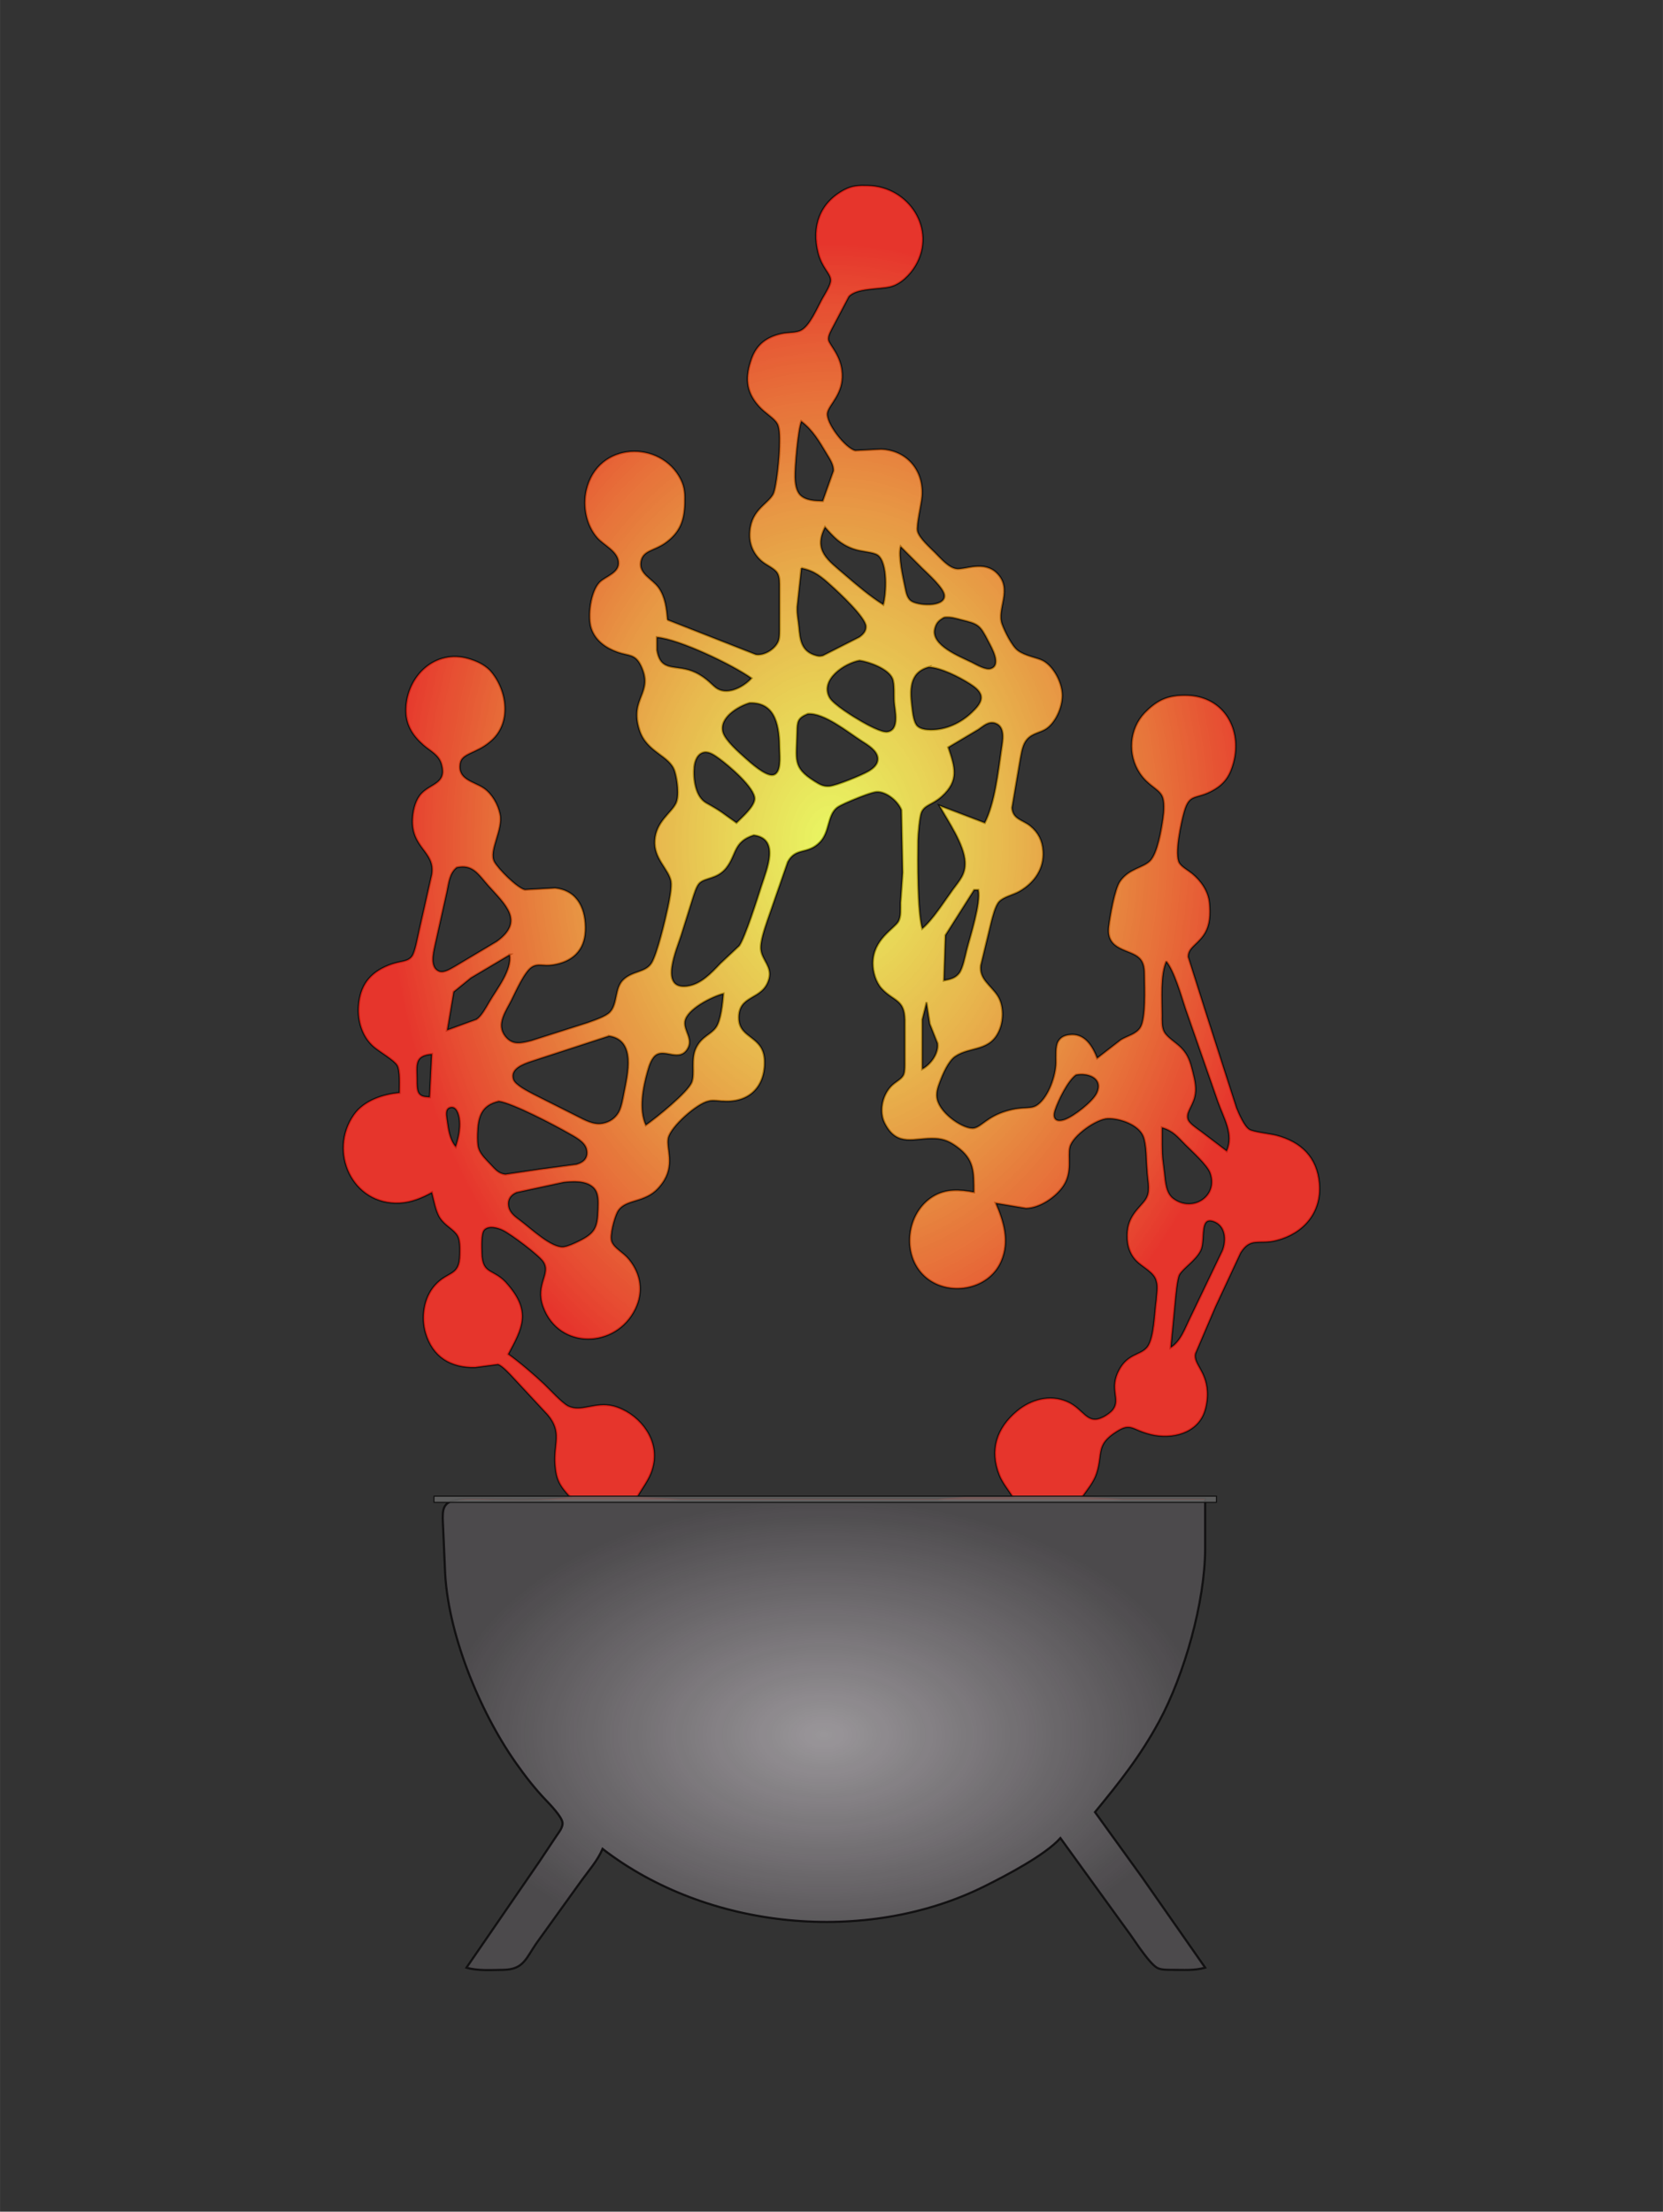 <?xml version="1.0" encoding="UTF-8" standalone="no"?>
<svg
   width="8.556in"
   height="11.378in"
   viewBox="0 0 770 1024"
   version="1.1"
   id="svg1"
   sodipodi:docname="logo-color.svg"
   inkscape:version="1.4 (e7c3feb1, 2024-10-09)"
   xmlns:inkscape="http://www.inkscape.org/namespaces/inkscape"
   xmlns:sodipodi="http://sodipodi.sourceforge.net/DTD/sodipodi-0.dtd"
   xmlns:xlink="http://www.w3.org/1999/xlink"
   xmlns="http://www.w3.org/2000/svg"
   xmlns:svg="http://www.w3.org/2000/svg">
  <rect x="0" y="0" width="770" height="1024" fill="#333333" stroke="none"/>
  <defs
     id="defs1">
    <linearGradient
       id="linearGradient12"
       inkscape:collect="always">
      <stop
         style="stop-color:#1b121b;stop-opacity:0.451;"
         offset="0"
         id="stop12" />
      <stop
         style="stop-color:#181518;stop-opacity:0.892;"
         offset="1"
         id="stop13" />
    </linearGradient>
    <linearGradient
       id="swatch11">
      <stop
         style="stop-color:#000000;stop-opacity:1;"
         offset="0"
         id="stop11" />
    </linearGradient>
    <linearGradient
       id="linearGradient3"
       inkscape:collect="always">
      <stop
         style="stop-color:#e9ff17;stop-opacity:0.724;"
         offset="0"
         id="stop3" />
      <stop
         style="stop-color:#e61e13;stop-opacity:1;"
         offset="0.91"
         id="stop5" />
    </linearGradient>
    <radialGradient
       inkscape:collect="always"
       xlink:href="#linearGradient3"
       id="radialGradient11"
       cx="384.98"
       cy="390.181"
       fx="384.98"
       fy="390.181"
       r="225.931"
       gradientTransform="matrix(1,0,0,1.346,0,-135.179)"
       gradientUnits="userSpaceOnUse" />
    <radialGradient
       inkscape:collect="always"
       xlink:href="#linearGradient12"
       id="radialGradient13"
       cx="381.5"
       cy="803.359"
       fx="381.5"
       fy="803.359"
       r="176.501"
       gradientTransform="matrix(1,0,0,0.616,0,308.328)"
       gradientUnits="userSpaceOnUse" />
  </defs>
  <sodipodi:namedview
     id="namedview1"
     pagecolor="#ffffff"
     bordercolor="#000000"
     borderopacity="0.25"
     inkscape:showpageshadow="2"
     inkscape:pageopacity="0.0"
     inkscape:pagecheckerboard="true"
     inkscape:deskcolor="#d1d1d1"
     inkscape:document-units="in"
     inkscape:export-bgcolor="#fffffffc"
     inkscape:zoom="0.79766517"
     inkscape:cx="271.41714"
     inkscape:cy="487.04646"
     inkscape:window-width="1472"
     inkscape:window-height="834"
     inkscape:window-x="1080"
     inkscape:window-y="1001"
     inkscape:window-maximized="0"
     inkscape:current-layer="layer1" />
  <path
     id="Selection"
     fill="none"
     stroke="#000000"
     stroke-width="1"
     d="m 309,287 41,16.08 c 3.9,0.6 8.95,-2.54 10.4,-6.17 0.72,-1.79 0.6,-4.94 0.6,-6.91 v -18 c -0.01,-2.12 0.12,-4.87 -1.02,-6.73 -1.3,-2.11 -4.79,-3.54 -6.88,-5.21 -3.66,-2.92 -5.88,-7.35 -5.92,-12.06 -0.1,-11.69 8.04,-14.16 10.81,-19.09 1.66,-2.95 2.96,-17.98 3.01,-21.91 0.03,-2.91 0.35,-8.37 -1.02,-10.83 -1.6,-2.85 -5.43,-4.63 -8.65,-8.26 -6.11,-6.87 -6.23,-13.57 -3.23,-21.91 2.39,-6.64 7.13,-10.01 13.9,-11.48 2.93,-0.64 6.52,-0.25 8.96,-1.54 4.22,-2.24 7.59,-10.67 10.04,-14.98 1.12,-1.97 3.86,-6.21 3.72,-8.42 -0.22,-3.25 -4,-5.46 -5.82,-12.58 -3.08,-12.1 0.71,-23.08 12.1,-29.08 3.83,-2.02 6.8,-2.01 11,-1.91 18.69,0.46 31.75,20.22 21.78,36.99 -2.51,4.21 -6.88,8.61 -11.78,9.74 -5.16,1.19 -15.6,0.55 -19.04,4.57 L 385.75,151 c -0.87,1.74 -2.6,4.45 -2.21,6.42 0.5,2.54 5.89,7.12 6.35,15.58 0.51,9.34 -5.97,14.17 -6.82,18 -1.04,4.69 8.41,16.69 12.94,17.65 L 408,208.04 c 12.08,0.53 19.84,10.08 18.83,21.96 -0.3,3.56 -2.75,13.44 -2.06,16 0.86,3.22 5.81,7.59 8.23,10 2.61,2.61 6.19,6.94 10,7.4 3.84,0.46 12.55,-4.02 18.58,2.02 7.48,7.47 -0.28,16.32 2.34,23.58 1.19,3.3 4.54,10.1 7.29,12.19 3.48,2.64 9.16,3.32 11.78,4.79 4.81,2.71 8.37,9.59 8.79,15.02 0.41,5.44 -2.64,12.93 -7.08,16.16 -2.9,2.11 -6.54,2.1 -9.19,5.11 -2.05,2.33 -2.52,5.78 -3.11,8.73 l -3.89,22.98 c 0.32,5.34 5,5.65 8.45,8.43 3.75,3.04 5.61,6.82 5.94,11.59 0.57,8.13 -3.99,14.67 -10.9,18.64 -2.96,1.69 -7.41,2.57 -9.44,4.79 -1.82,1.98 -2.97,6.9 -3.68,9.57 l -4.82,20 c -0.74,6.37 4.55,9.05 7.79,14 2.7,4.12 2.84,10.41 1.18,15 -4.05,11.19 -13.63,8.16 -20.82,13.08 -3.18,2.18 -5.8,8.33 -7.14,11.92 -0.99,2.63 -1.84,5.17 -1.18,8 1.65,7.06 12.74,14.19 17.11,13.36 3.53,-0.67 6.09,-5.26 15,-7.92 8.39,-2.51 11.18,-0.36 14.67,-3.04 4.95,-3.78 8.25,-13.34 8.33,-19.4 0.03,-2.75 -0.35,-7.53 1.02,-9.85 1.16,-1.96 2.81,-2.7 4.98,-3 7.1,-0.99 10.76,5.09 13,10.85 l 11,-8.53 c 3.02,-1.87 6.98,-2.53 9.02,-5.68 2.68,-4.17 2.05,-18.4 1.98,-23.79 -0.05,-3.15 -0.01,-6.12 -2.43,-8.49 -4.32,-4.24 -15.52,-3.34 -14.12,-14.51 0.59,-4.71 2.75,-17.4 5.25,-20.96 4.15,-5.91 10.51,-6.06 13.88,-9.45 3.48,-3.5 5.27,-14.59 5.99,-19.59 0.43,-2.99 0.93,-8.14 -0.59,-10.82 -1.86,-3.27 -6.33,-4.53 -10.13,-10.18 -5.78,-8.62 -4.92,-20.49 2.24,-27.96 2.23,-2.32 4.99,-4.6 7.91,-5.99 3.7,-1.76 7.95,-2.17 12,-2.01 16.69,0.67 25.11,15.69 21.08,30.96 -1.52,5.76 -3.83,9.57 -9.08,12.64 -8.34,4.87 -11.23,1.09 -13.84,10.36 -1.32,4.67 -4.62,19.64 -2.14,23.62 1.18,1.88 4.16,3.44 5.94,4.91 4.08,3.35 7.41,8.12 7.94,13.47 0.51,5.16 0.37,10.62 -2.7,14.99 -3.24,4.6 -7.14,5.82 -7.13,10.02 l 7.6,23.99 9.31,29 5.47,17 c 1.1,2.7 3.54,8.41 5.94,9.98 1.86,1.22 9.73,2.01 12.61,2.77 11.33,3 18.78,10.04 19.81,22.25 1.13,13.31 -7.3,23.03 -19.81,26.24 -8.04,2.06 -11.96,-1.74 -16.65,5.78 L 562.7,605 l -9.29,21.72 c -0.99,4.76 4.85,7.84 5.49,17.28 0.21,2.96 -0.22,6.16 -1.07,9 -3.17,10.54 -15.18,13.45 -24.83,11.1 -9.07,-2.2 -9.2,-5.68 -16,-1.41 -9.83,6.18 -6.41,10.11 -9.33,19.31 -1.29,4.08 -4.22,7.54 -6.67,11 l 19,1 h 38 v 23 c -0.04,24.55 -9.64,58.46 -21.31,80 -8.7,16.06 -18.21,28 -29.69,42 l 21.67,30 29.33,42 c -4.91,1.39 -9.93,1.03 -15,1 -2.05,-0.01 -4.94,0.08 -6.82,-0.74 -3.51,-1.52 -10.1,-11.76 -12.6,-15.26 L 491,851 c -7.1,7.92 -25.14,17.33 -35,22.25 -54.93,27.39 -128.36,20.29 -177,-17.25 -2.36,5.53 -6.52,10.13 -10,15 l -20.14,28 c -5.36,7.5 -6.18,12.86 -15.86,13 -5.59,0.07 -11.61,0.53 -17,-1 l 33.67,-49 7.99,-11.99 c 1.16,-1.73 3.14,-4.1 2.77,-6.29 -0.45,-2.76 -5.66,-8.19 -7.68,-10.3 -5.17,-5.39 -9.73,-11.3 -14.03,-17.42 -16.74,-23.84 -31.86,-60.58 -32.71,-90 L 205,703 c 0.05,-2.23 -0.04,-4.69 1.6,-6.44 2.58,-2.76 8.87,-2.55 12.4,-2.56 11.75,-0.02 34.55,0.87 45,-1 -4.73,-5.1 -6.39,-7.94 -6.91,-15 -0.71,-9.67 3.46,-14.83 -3.39,-23 l -15.79,-17 c -1.53,-1.65 -5.26,-5.81 -7.33,-6.4 L 220,632.99 c -11.17,0.27 -19.63,-4.72 -22.9,-15.99 -2.08,-7.19 -0.79,-16.12 4.29,-21.82 6.11,-6.86 11.42,-4.02 11.61,-14.18 0.04,-2.58 0.24,-6.58 -1.02,-8.83 -1.73,-3.08 -5.68,-4.58 -8.14,-8.26 -2.03,-3.04 -2.88,-8.29 -3.84,-11.91 -4.67,2.58 -9.58,4.63 -15,4.9 -21.78,1.05 -33.09,-23.77 -21.04,-40.81 4.6,-6.49 13.43,-9.45 21.04,-10.09 0,-3.15 0.45,-10.26 -1.02,-12.79 -1.42,-2.44 -8.2,-6.29 -10.94,-8.67 -5.26,-4.59 -7.37,-11.68 -6.95,-18.54 0.59,-9.57 5.06,-15.53 13.91,-19.07 5.45,-2.18 8.73,-1.28 10.86,-4.24 1.41,-1.95 2.64,-8.98 3.26,-11.69 l 5.86,-26 c 1.9,-11.07 -10.21,-12.29 -8.8,-27 0.35,-3.69 1.47,-7.95 4.1,-10.67 4.48,-4.63 11.66,-4.55 9.29,-13.33 -1.28,-4.72 -5.2,-6.23 -8.55,-9.21 -5.25,-4.66 -8.23,-9.67 -7.98,-16.79 0.53,-15.13 13.61,-27.52 28.96,-22.96 3.53,1.05 6.92,2.56 9.72,5.29 8.14,8.93 10.44,24.8 0,33.14 -6.38,5.41 -12.94,5.13 -13.75,10 -1.25,7.6 6.4,8.36 10.99,11.5 3.83,2.61 6.57,7.52 7.5,12.03 1.49,7.28 -5.41,16.81 -2.63,22 1.77,3.3 10.56,12.13 14.17,12.98 l 14,-0.78 c 10.73,1.09 14.38,10.27 13.96,19.8 -0.4,9.16 -6.09,14.28 -14.96,15.67 -4.59,0.72 -6.87,-0.88 -9.82,1.02 -3.42,2.2 -7.48,11.42 -9.43,15.31 -2.61,5.22 -7.23,11.22 -2.89,16.79 3.44,4.4 7.48,3.23 12.14,2.08 l 26,-8.29 c 2.93,-1.1 8.46,-2.81 10.49,-5 3.6,-3.86 2.14,-10.91 5.99,-14.79 4.34,-4.37 10.38,-3.34 13.25,-7.93 2.64,-4.24 6.43,-20.33 7.61,-25.86 0.62,-2.92 1.87,-9.22 1.37,-12 -1.03,-5.69 -8.13,-10.49 -7.49,-19 0.66,-8.69 7.49,-12.44 9.76,-17 1.73,-3.47 0.62,-11.36 -0.54,-14.98 -2.35,-7.38 -12.96,-8.58 -16.31,-19.02 -4.82,-15.03 6.95,-16.98 0.62,-29.95 -2.64,-5.42 -5.76,-4.38 -10.75,-6.15 -5.38,-1.91 -10.24,-5.29 -12.15,-10.9 -1.87,-5.52 -0.31,-17.15 3.8,-21.37 2.74,-2.82 9.42,-4.3 8.77,-9.63 -0.6,-5.03 -6.89,-7.65 -9.89,-11.13 -5.03,-5.8 -6.7,-14.46 -5,-21.87 5.21,-22.72 34.48,-23.28 43.63,-5 1.91,3.82 1.92,6.85 1.83,11 -0.19,8.03 -2.24,13.53 -8.99,18.36 -5.14,3.68 -10.35,3.34 -11.32,8.66 -1.05,5.73 5.17,7.84 8.21,12.08 3.07,4.27 3.7,9.79 4.11,14.9 z m 62,-92 c -1.6,3.75 -3.11,21.63 -2.96,26 0.09,2.71 0.48,6.3 2.52,8.3 2.58,2.53 7.07,2.62 10.44,2.7 l 4.97,-14 c 0.17,-2.84 -1.77,-5.66 -3.17,-8 -3.4,-5.66 -6.46,-10.98 -11.8,-15 z m 11,49 c -5.6,10.98 1.34,15.39 9,22 5.76,4.97 11.56,9.93 18,14 1.44,-5.07 2.22,-19.51 -2.51,-22.99 -2.12,-1.57 -7.49,-1.5 -11.49,-2.97 -6.08,-2.24 -8.85,-5.37 -13,-10.04 z m 35,9 c -1.25,4.42 1,14.26 2,19 0.44,2.08 0.85,4.62 2.56,6.07 2.91,2.45 15.81,3.31 15.81,-2.2 0,-3.49 -7.83,-10.33 -10.37,-12.87 z m -46,10 -1.96,18 c -0.12,3.79 0.45,5.51 0.79,9 0.58,5.99 0.9,11.67 8.17,13.58 1.17,0.32 1.83,0.27 3,0 l 16.89,-8.57 c 1.71,-1.21 3.24,-2.76 3.12,-5.03 -0.23,-4.27 -12.55,-15.7 -16.01,-18.81 -4.62,-4.16 -7.8,-6.99 -14,-8.17 z m 66.18,22.77 c -2.37,1.35 -3.65,2.38 -4.39,5.23 -2.02,7.85 11.71,13.01 17.21,15.75 2.17,1.09 6.45,3.67 8.84,2.84 5.05,-1.75 0.36,-9.76 -1.1,-12.59 -3.99,-7.77 -4.6,-8.14 -12.74,-10.13 -3.32,-0.81 -4.33,-1.33 -7.82,-1.1 z M 348,314 c -8.77,-6.27 -33.43,-18.11 -43.89,-19 v 6 c 1.81,10.85 9.11,6.18 17.89,10.4 5.66,2.72 7.91,6.28 10.28,7.58 5.2,2.85 12.3,-1.11 15.72,-4.98 z m 50,-8.24 c -6.87,1.18 -18.48,8.84 -13.98,17.15 1.8,3.32 11.42,9.18 14.98,11.22 2.46,1.4 9.2,5.16 11.89,4.74 5.88,-0.91 3.46,-10.08 3.2,-13.87 -0.21,-3 0.25,-8.35 -0.83,-10.9 -1.9,-4.5 -10.73,-7.72 -15.26,-8.34 z m 32,3.06 c -9.37,2.56 -8.71,11.11 -7.71,19.18 0.28,2.28 0.76,6.57 2.45,8.18 1.52,1.45 4.25,1.73 6.26,1.74 7.11,0.03 13.92,-3.16 18.98,-8.01 2,-1.92 4.97,-4.8 4.28,-7.87 -0.55,-2.44 -3.29,-4.32 -5.26,-5.57 -4.94,-3.12 -13.21,-7.35 -19,-7.65 z m -83,16.61 c -5.29,1.57 -14.14,6.81 -12.31,13.57 1.01,3.76 7.36,9.31 10.31,11.95 2.51,2.24 9.39,8.44 12.85,7.9 4.15,-0.66 3.18,-8.76 3.15,-11.85 -0.12,-9.76 -1.18,-22.07 -14,-21.57 z m 27.02,5.04 c -4.76,1.94 -4.92,3.61 -5.02,8.53 -0.23,12.64 -2.24,16.23 8,22.65 2.39,1.49 4.07,2.61 7,2.37 3.25,-0.27 14.94,-5.06 17.96,-6.82 2.31,-1.35 4.72,-3.18 4.5,-6.2 -0.26,-3.6 -4.73,-6.2 -7.46,-7.95 -6.56,-4.2 -17.33,-13.11 -24.98,-12.58 z M 456,381 c 4.65,-9.11 6.26,-23.72 7.73,-34 0.55,-3.84 2.05,-10.53 -2.86,-12.21 -3.12,-1.06 -5.52,1.25 -7.87,2.88 L 439,346 c 3.04,9.14 5.3,15.29 -3.04,22.79 -4.31,3.87 -7.79,3.7 -9.37,7.34 -0.85,1.97 -1.56,10.42 -1.59,12.87 -0.11,9.43 -0.32,32.83 2,41 4.93,-4.17 10.2,-12.56 14.15,-18 3.22,-4.43 6.04,-7.16 5.74,-13 -0.41,-8.13 -7.93,-18.92 -11.89,-26 z m -115,0 c 2.51,-2.51 8.21,-7.4 8.46,-11 0.36,-5.21 -12.31,-15.86 -16.46,-18.84 -1.9,-1.36 -4.46,-3.31 -6.94,-2.89 -3.12,0.53 -4.41,3.97 -4.67,6.73 -0.52,5.57 0.47,13.93 5.67,16.82 7.47,4.16 7.36,4.62 13.94,9.18 z m 110,171 c -0.01,-9.34 0.29,-15.28 -8,-21.21 -3.34,-2.39 -5.89,-3.53 -10,-3.75 -9.45,-0.49 -17.52,4.42 -23.31,-7.04 -2.67,-5.27 -1.2,-12.47 2.7,-16.79 2.2,-2.43 4.98,-3.3 6.04,-5.6 0.71,-1.54 0.57,-4.85 0.57,-6.61 v -19 c -0.18,-9.38 -5.27,-8.42 -10.72,-14.3 -2.68,-2.88 -4.13,-7.79 -4.1,-11.7 0.08,-11.14 9.82,-15.9 11.8,-19.3 1.36,-2.34 0.97,-6.03 1.03,-8.7 l 0.99,-14 -0.6,-29 c -1.49,-4.02 -6.95,-8.6 -11.4,-8.41 -2.1,0.09 -7.85,2.38 -10,3.27 -2.04,0.84 -7.06,2.87 -8.58,4.13 -4.38,3.63 -3.26,11.1 -7.7,15.8 -5.74,6.08 -11.21,2.26 -15.01,9.26 L 355.33,426 c -1.22,3.68 -3.6,10.23 -3.02,14 0.74,4.79 5.1,7.64 3.75,13 -2.68,10.56 -14.66,7 -13.99,19 0.51,9.01 11.45,7.65 11.87,19 0.45,11.9 -6.97,19.56 -18.94,18.75 -2.25,0.04 -4.83,-0.65 -7,0 -5.29,1.05 -17.59,11.83 -18.69,17.25 -0.97,4.84 3.39,12.51 -2.88,21 -2.7,3.66 -5.22,5.42 -9.43,6.98 -3.99,1.48 -9.06,2.05 -11.2,6.15 -1.4,2.68 -3.75,11.05 -2.61,13.83 1.33,3.21 5.27,4.82 8.02,8.22 5.52,6.82 6.69,14.96 2.88,22.82 -8.87,18.3 -35.23,18.98 -42.52,-1 -3.84,-10.47 3.95,-15.23 0,-20.96 -2.15,-3.15 -14.86,-12.64 -18.57,-14.46 -2.39,-1.22 -6.96,-2.52 -8.98,0 -1.39,1.77 -1.06,8.07 -1.02,10.42 0.2,10.8 5.8,6.99 12.24,15.04 10.51,12.37 6.61,19.69 0,31.96 4.8,3.37 12.34,9.81 16.76,14.04 2.69,2.57 8.01,8.44 11,10.03 6.23,3.02 12.41,-2.16 21,0 11.04,2.99 20.52,14.06 18.67,25.93 -1.06,6.82 -4.42,10.33 -7.67,16 l 20,1 h 34 85 l 13,-1 h 22 c -2.03,-3.22 -4.76,-6.51 -6.16,-10 -4.67,-11.65 -1.28,-21.85 8.16,-29.67 6.4,-5.31 15.08,-7.73 23,-4.34 7.94,3.41 9.11,11.17 17,7.09 1.46,-0.76 3.4,-2.09 4.4,-3.41 3.77,-4.96 -2.05,-9.59 3.01,-18.66 4.09,-7.32 9.85,-6.47 12.86,-10.28 3.28,-4.18 3.37,-16.33 4.21,-21.73 0.12,-2.63 0.9,-6.31 0,-8.91 -0.88,-4.08 -6.35,-6.39 -9.26,-9.39 -3.63,-3.74 -4.59,-8.64 -4.12,-13.7 0.82,-8.7 7.74,-12.06 9.15,-16.09 1.45,-3.34 0.08,-8.38 0,-11.91 -0.45,-4.27 -0.2,-12.01 -1.83,-15.96 -2.24,-5.42 -10.93,-8.37 -16.42,-8.24 -5.38,0.13 -16.35,7.94 -17.69,13.2 -1.13,4.51 1.31,11.5 -3.01,18 -3.41,5.13 -10.94,10.32 -17.3,10.35 L 461,557 c 3.71,8.75 6.52,17.67 2.47,27 -5.84,13.45 -24.87,16.53 -35.38,6.79 -10.73,-9.94 -8.34,-29.26 3.91,-36.79 6.07,-3.72 12.37,-3.19 19,-2 z M 349,386.66 c -9.49,2.92 -7.99,9.19 -12.8,15.21 -4.13,5.17 -9.69,4.36 -12.36,6.98 -1.5,1.47 -2.5,5.12 -3.17,7.15 l -5.33,17 c -1.91,6.11 -10.44,25.17 2.66,23.63 6.48,-0.76 11.36,-6.1 15.58,-10.54 l 8.72,-8.18 c 2.71,-3.7 8.61,-22.43 10.36,-27.91 2.38,-7.46 8.63,-21.79 -3.66,-23.34 z m -137.58,14.91 c -3.46,2.79 -3.73,7.26 -4.63,11.43 l -5.58,25 c -0.71,3.37 -2.3,10 2.02,11.76 2.42,0.98 5.69,-1.33 7.77,-2.46 l 19,-11.34 c 13.12,-9.42 4.09,-17.09 -3.84,-25.96 -4.5,-5.04 -7.15,-10.15 -14.74,-8.43 z M 453,412 h -2 l -13.3,21 -0.7,21 c 2.83,-0.54 5.24,-0.97 7.15,-3.39 1.65,-2.1 2.78,-7.84 3.48,-10.61 1.74,-6.95 6.65,-21.59 5.37,-28 z m -217,30 -18,10.67 -7.99,6.51 -3.01,17.82 13.67,-4.98 c 2.36,-1.57 4.47,-5.55 5.91,-8.02 3.54,-6.11 10.69,-14.84 9.42,-22 z m 304,3 c -2.87,6.22 -2.01,17.87 -2,25 0,2.46 -0.21,5.63 1.02,7.83 1.46,2.6 5.57,5 7.85,7.34 3.22,3.31 4.14,6.48 5.24,10.83 0.99,3.97 2,7.94 0.94,12 -1.25,4.77 -4.42,7.5 -2.92,10.68 0.84,1.77 4.25,4 5.87,5.2 l 12,9.12 c 3.56,-7.84 -1.34,-15.35 -4,-23 l -15,-43 c -1.95,-5.86 -5.23,-17.63 -9,-22 z m -205,15 c -5.1,1.25 -17.2,7.21 -17.93,13 -0.56,4.46 4.13,8.13 1.04,12.85 -3.6,5.49 -9.76,0.12 -13.89,2.26 -2.56,1.33 -3.74,5.29 -4.47,7.89 -2.14,7.56 -4.12,17.73 -0.75,25 4.65,-3.23 19.66,-15.28 21.4,-20 1.53,-4.14 -0.65,-10.68 2.05,-16 2.62,-5.15 6.43,-5.76 8.99,-9.13 2.47,-3.25 3.22,-11.68 3.56,-15.87 z m 94,4 -2,8 v 23 c 3.91,-2.07 7.83,-7.27 7.14,-12 l -3.59,-9 z m -147,15.6 -36,11.73 c -3.51,1.2 -10.04,3.39 -8.34,8.46 0.88,2.64 6.88,5.57 9.34,6.9 l 20,10.06 c 3.69,1.84 7.73,4.23 12,3.45 3.24,-0.59 5.94,-2.41 7.55,-5.29 1.27,-2.27 1.94,-6.29 2.45,-8.91 1.71,-8.75 5.65,-24.52 -7,-26.4 z m -82,8.4 c -8.33,0.68 -7.05,5.04 -7,12 0.01,1.82 -0.15,4.92 1.02,6.4 1.24,1.56 3.21,1.45 4.98,1.6 z m 298.21,9.6 c -3.75,2.53 -8.37,11.95 -9.8,16.39 -1.32,4.09 0.58,5.82 4.59,4.42 4.23,-1.48 13.11,-8.37 14.94,-12.41 3.13,-6.93 -4.32,-9.52 -9.73,-8.4 z M 231,509.8 c -8.33,1.81 -9.82,7.57 -9.99,15.2 -0.04,2.01 -0.1,5.14 0.59,7 0.98,2.67 3.38,4.95 5.32,6.98 2.17,2.28 3.79,4.49 7.12,4.79 l 15.96,-2.35 16.98,-2.28 c 3.51,-1 5.57,-3.18 4.69,-7.05 -0.83,-3.62 -5.66,-5.94 -8.67,-7.66 -6.39,-3.66 -25.5,-13.69 -32,-14.63 z M 211,531 c 1.28,-3.87 2.21,-7.89 1.9,-12 -0.17,-2.26 -1.21,-7.38 -4.63,-6.26 -2.2,0.73 -1.7,3.54 -1.45,5.26 0.68,4.63 1.11,9.38 4.18,13 z m 327,-9 v 8 c 0.01,6.38 0.37,6.97 1.05,13 0.45,4.03 0.68,9.41 4.18,12 8.97,6.65 21.14,-1.07 17.17,-12 -1.32,-3.63 -8.43,-10.03 -11.4,-13 -3.91,-3.9 -5.59,-6.41 -11,-8 z m -277,25.3 -21.89,4.73 c -2.92,1.24 -4.37,3.71 -3.64,6.88 0.67,2.92 3.3,4.7 5.55,6.38 4.61,3.45 14.38,12.77 19.98,12.08 2.06,-0.26 5.11,-1.7 7,-2.63 7.54,-3.69 8.78,-6.33 8.99,-14.74 0.08,-3.49 0.51,-7.78 -2.3,-10.35 -3.51,-3.21 -9.32,-2.79 -13.69,-2.35 z M 542,624 c 4.83,-2.9 6.81,-9.13 9.25,-14 l 14.86,-31 c 1.85,-4.76 1.53,-11.49 -4.11,-13.54 -7,-2.54 -3.78,8.75 -6.17,13.54 -2.33,4.65 -8.11,8.11 -9.81,11.17 -1.06,1.91 -1.79,10.24 -2.02,12.83 z"
     style="display:inline;fill:#ffffff;fill-opacity:0.881;stroke:#0f0f0f;stroke-opacity:1"
     sodipodi:nodetypes="cccscccccccccccccccccscccccccccccccccccccccccccccccccccccccccccccccccccccccccccccccccccccccccccccccccccccccccccccccccccccccccccccccccccccccccsccccccccccccccccccccccccccccccccccccccccccccccccccccccccccccccssccccccccccccccccccccccccccccccccccccccccccccccccccccccccccccccccccccccccccccccscccccccccccccccccccccccccccccccccccccccccccccccccccccccccccccccccccccccccccccccccccccccccccccccccccccccccccccccccccccccccccccccccccccccccccccccccccccccccccccccccccccccccccccccccccccccc" />
  <g
     inkscape:groupmode="layer"
     id="layer1"
     inkscape:label="Layer 1"
     style="display:inline">
    <path
       id="path1"
       style="display:inline;fill:url(#radialGradient11);fill-opacity:0.881"
       d="m 402.001,86.009 c -4.2,-0.1 -7.171,-0.11 -11.001,1.91 -11.39,6 -15.18,16.981 -12.1,29.081 1.82,7.12 5.601,9.329 5.821,12.579 0.14,2.21 -2.601,6.451 -3.721,8.421 -2.45,4.31 -5.82,12.74 -10.04,14.98 -2.44,1.29 -6.031,0.9 -8.961,1.54 -6.77,1.47 -11.51,4.841 -13.9,11.481 -3,8.34 -2.88,15.039 3.23,21.909 3.22,3.63 7.05,5.41 8.65,8.26 1.37,2.46 1.05,7.921 1.02,10.831 -0.05,3.93 -1.35,18.96 -3.01,21.91 -2.77,4.93 -10.909,7.401 -10.809,19.091 0.04,4.71 2.26,9.139 5.92,12.059 2.09,1.67 5.579,3.099 6.879,5.209 1.14,1.86 1.01,4.611 1.02,6.731 v 17.999 c 0,1.97 0.121,5.12 -0.599,6.91 -1.45,3.63 -6.5,6.771 -10.4,6.171 l -41.001,-16.08 c -0.41,-5.11 -1.039,-10.631 -4.109,-14.901 -3.04,-4.24 -9.26,-6.349 -8.21,-12.079 0.97,-5.32 6.18,-4.979 11.32,-8.659 6.75,-4.83 8.8,-10.33 8.99,-18.36 0.09,-4.15 0.079,-7.181 -1.831,-11.001 -9.15,-18.28 -38.419,-17.719 -43.629,5.001 -1.7,7.41 -0.031,16.07 4.999,21.87 3,3.48 9.291,6.099 9.891,11.129 0.65,5.33 -6.031,6.81 -8.771,9.63 -4.11,4.22 -5.669,15.85 -3.799,21.37 1.91,5.61 6.769,8.99 12.149,10.9 4.99,1.77 8.11,0.731 10.75,6.151 6.33,12.97 -5.439,14.921 -0.619,29.951 3.35,10.44 13.959,11.639 16.309,19.019 1.16,3.62 2.27,11.51 0.54,14.98 -2.27,4.56 -9.1,8.31 -9.76,17 -0.64,8.51 6.459,13.311 7.489,19.001 0.5,2.78 -0.75,9.081 -1.37,12.001 -1.18,5.53 -4.97,21.62 -7.61,25.86 -2.87,4.59 -8.91,3.558 -13.25,7.928 -3.85,3.88 -2.391,10.931 -5.991,14.791 -2.03,2.19 -7.56,3.899 -10.49,4.999 l -25.999,8.291 c -4.66,1.15 -8.7,2.32 -12.14,-2.08 -4.34,-5.57 0.279,-11.571 2.889,-16.791 1.95,-3.89 6.01,-13.109 9.43,-15.309 2.95,-1.9 5.23,-0.3 9.82,-1.02 8.87,-1.39 14.56,-6.51 14.96,-15.67 0.42,-9.53 -3.23,-18.709 -13.96,-19.799 l -14,0.78 c -3.61,-0.85 -12.399,-9.68 -14.169,-12.98 -2.78,-5.19 4.119,-14.72 2.629,-22 -0.93,-4.51 -3.67,-9.42 -7.5,-12.03 -4.59,-3.14 -12.24,-3.901 -10.99,-11.501 0.81,-4.87 7.369,-4.589 13.749,-9.999 10.44,-8.34 8.14,-24.21 0,-33.14 -2.8,-2.73 -6.189,-4.24 -9.719,-5.29 -15.35,-4.56 -28.43,7.83 -28.96,22.96 -0.25,7.12 2.73,12.131 7.98,16.791 3.35,2.98 7.271,4.49 8.551,9.21 2.37,8.78 -4.811,8.7 -9.291,13.33 -2.63,2.72 -3.75,6.98 -4.1,10.67 -1.41,14.71 10.7,15.931 8.8,27.001 l -5.861,25.999 c -0.62,2.71 -1.849,9.739 -3.259,11.689 -2.13,2.96 -5.41,2.061 -10.86,4.241 -8.85,3.54 -13.321,9.5 -13.911,19.07 -0.42,6.86 1.691,13.949 6.951,18.539 2.74,2.38 9.521,6.23 10.941,8.67 1.47,2.53 1.02,9.64 1.02,12.79 -7.61,0.64 -16.441,3.599 -21.041,10.089 -12.05,17.04 -0.739,41.861 21.041,40.811 5.42,-0.27 10.33,-2.32 15,-4.9 0.96,3.62 1.81,8.871 3.84,11.911 2.46,3.68 6.409,5.18 8.139,8.26 1.26,2.25 1.06,6.249 1.02,8.829 -0.19,10.16 -5.499,7.32 -11.609,14.18 -5.08,5.7 -6.37,14.631 -4.29,21.821 3.27,11.27 11.729,16.261 22.899,15.991 l 10.58,-1.392 c 2.07,0.59 5.802,4.751 7.332,6.401 l 15.789,17 c 6.85,8.17 2.679,13.33 3.389,23 0.52,7.06 2.18,9.9 6.91,15 -10.45,1.87 -33.25,0.98 -45,1 -1.927,0.005 -4.644,-0.007 -7.163,0.386 h 346.164 v -0.386 h -38.002 l -18.999,-1 c 2.45,-3.46 5.381,-6.919 6.671,-10.999 2.92,-9.2 -0.501,-13.13 9.329,-19.31 6.8,-4.27 6.93,-0.79 16,1.41 9.65,2.35 21.661,-0.56 24.831,-11.1 0.85,-2.84 1.279,-6.041 1.069,-9.001 -0.64,-9.44 -6.479,-12.52 -5.489,-17.28 l 9.289,-21.72 11.651,-24.979 c 4.69,-7.52 8.61,-3.721 16.65,-5.781 12.51,-3.21 20.94,-12.929 19.81,-26.239 -1.03,-12.21 -8.48,-19.251 -19.81,-22.251 -2.88,-0.76 -10.75,-1.55 -12.61,-2.77 -2.4,-1.57 -4.84,-7.279 -5.94,-9.979 l -5.469,-17 -9.311,-29 -7.599,-23.99 c -0.01,-4.2 3.89,-5.42 7.13,-10.02 3.07,-4.37 3.209,-9.831 2.699,-14.991 -0.53,-5.35 -3.859,-10.119 -7.939,-13.469 -1.78,-1.47 -4.76,-3.031 -5.94,-4.911 -2.48,-3.98 0.821,-18.949 2.14,-23.619 2.61,-9.27 5.499,-5.49 13.839,-10.36 5.25,-3.07 7.56,-6.88 9.08,-12.64 4.03,-15.27 -4.391,-30.291 -21.081,-30.961 -4.05,-0.16 -8.299,0.251 -11.999,2.01 -2.92,1.39 -5.68,3.669 -7.91,5.989 -7.16,7.47 -8.019,19.34 -2.239,27.96 3.8,5.65 8.269,6.911 10.129,10.181 1.52,2.68 1.02,7.83 0.59,10.82 -0.72,5 -2.509,16.09 -5.989,19.59 -3.37,3.39 -9.729,3.54 -13.879,9.45 -2.5,3.56 -4.661,16.25 -5.251,20.96 -1.4,11.17 9.801,10.269 14.121,14.509 2.42,2.37 2.38,5.341 2.43,8.491 0.07,5.39 0.699,19.619 -1.981,23.789 -2.04,3.15 -6,3.81 -9.02,5.68 l -10.999,8.531 c -2.24,-5.76 -5.9,-11.841 -13,-10.851 -2.17,0.3 -3.82,1.041 -4.98,3.001 -1.37,2.32 -0.99,7.099 -1.02,9.849 -0.08,6.06 -3.379,15.62 -8.329,19.4 -3.49,2.68 -6.28,0.53 -14.67,3.04 -8.91,2.66 -11.47,7.251 -15,7.921 -4.37,0.83 -15.459,-6.301 -17.109,-13.361 -0.66,-2.83 0.189,-5.37 1.179,-8 1.34,-3.59 3.961,-9.74 7.141,-11.92 7.19,-4.92 16.769,-1.889 20.819,-13.079 1.66,-4.59 1.521,-10.88 -1.179,-15 -3.24,-4.95 -8.531,-7.63 -7.791,-14 l 4.821,-20.001 c 0.71,-2.67 1.86,-7.589 3.68,-9.569 2.03,-2.22 6.479,-3.1 9.439,-4.79 6.91,-3.97 11.47,-10.51 10.9,-18.64 -0.33,-4.77 -2.19,-8.551 -5.94,-11.591 -3.45,-2.78 -8.13,-3.09 -8.45,-8.43 l 3.891,-22.98 c 0.59,-2.95 1.059,-6.399 3.109,-8.729 2.65,-3.01 6.29,-3 9.19,-5.11 4.44,-3.23 7.491,-10.721 7.081,-16.161 -0.42,-5.43 -3.981,-12.31 -8.791,-15.02 -2.62,-1.47 -8.299,-2.15 -11.779,-4.79 -2.75,-2.09 -6.101,-8.889 -7.291,-12.189 -2.62,-7.26 5.14,-16.11 -2.34,-23.58 -6.03,-6.04 -14.74,-1.56 -18.58,-2.02 -3.81,-0.46 -7.389,-4.789 -9.999,-7.399 -2.42,-2.41 -7.371,-6.781 -8.231,-10.001 -0.69,-2.56 1.76,-12.44 2.06,-16 1.01,-11.88 -6.749,-21.43 -18.829,-21.96 l -11.992,0.61 c -4.53,-0.96 -13.98,-12.96 -12.94,-17.65 0.85,-3.83 7.331,-8.659 6.821,-17.999 -0.46,-8.46 -5.85,-13.04 -6.35,-15.58 -0.39,-1.97 1.34,-4.68 2.21,-6.42 l 7.211,-13.691 c 3.44,-4.02 13.879,-3.38 19.039,-4.57 4.9,-1.13 9.269,-5.529 11.779,-9.739 9.97,-16.77 -3.089,-36.531 -21.779,-36.991 z M 371.001,194.999 c 5.34,4.02 8.399,9.34 11.799,15 1.4,2.34 3.34,5.162 3.17,8.002 l -4.969,13.998 c -3.37,-0.08 -7.861,-0.169 -10.441,-2.699 -2.04,-2 -2.43,-5.59 -2.52,-8.3 -0.15,-4.37 1.361,-22.251 2.961,-26.001 z m 10.999,49.001 c 4.15,4.67 6.92,7.8 13,10.04 4,1.47 9.37,1.4 11.49,2.97 4.73,3.48 3.95,17.921 2.51,22.991 -6.44,-4.07 -12.241,-9.03 -18.001,-14 -7.66,-6.61 -14.6,-11.02 -9,-22 z m 35.001,9 9.999,10.001 c 2.54,2.54 10.369,9.379 10.369,12.869 0,5.51 -12.899,4.651 -15.809,2.201 -1.71,-1.45 -2.12,-3.99 -2.56,-6.07 -1,-4.74 -3.25,-14.581 -2,-19.001 z m -46,10.001 c 6.2,1.18 9.378,4.008 13.998,8.168 3.46,3.11 15.781,14.54 16.011,18.81 0.12,2.27 -1.41,3.82 -3.12,5.03 l -16.89,8.571 c -1.17,0.27 -1.829,0.32 -2.999,0 -7.27,-1.91 -7.59,-7.591 -8.17,-13.581 -0.34,-3.49 -0.911,-5.21 -0.791,-9 z m 66.18,22.769 c 3.49,-0.23 4.499,0.29 7.819,1.1 8.14,1.99 8.75,2.359 12.74,10.129 1.46,2.83 6.15,10.84 1.1,12.59 -2.39,0.83 -6.67,-1.75 -8.84,-2.84 -5.5,-2.74 -19.23,-7.901 -17.21,-15.751 0.74,-2.85 2.021,-3.879 4.391,-5.229 z m -133.07,9.23 c 10.46,0.89 35.119,12.729 43.889,18.999 -3.42,3.87 -10.52,7.83 -15.72,4.98 -2.37,-1.3 -4.62,-4.861 -10.28,-7.581 -8.78,-4.22 -16.079,0.451 -17.889,-10.399 z m 93.889,10.759 c 4.53,0.62 13.36,3.84 15.26,8.34 1.08,2.55 0.619,7.9 0.829,10.9 0.26,3.79 2.681,12.96 -3.199,13.87 -2.69,0.42 -9.431,-3.341 -11.891,-4.741 -3.56,-2.04 -13.18,-7.901 -14.98,-11.221 -4.5,-8.31 7.11,-15.97 13.98,-17.15 z m 32,3.06 c 5.79,0.3 14.061,4.53 19.001,7.65 1.97,1.25 4.711,3.13 5.261,5.57 0.69,3.07 -2.281,5.95 -4.281,7.87 -5.06,4.85 -11.869,8.041 -18.979,8.011 -2.01,-0.01 -4.74,-0.289 -6.26,-1.74 -1.69,-1.61 -2.17,-5.901 -2.45,-8.181 -1,-8.07 -1.661,-16.62 7.709,-19.18 z m -83,16.611 c 12.82,-0.5 13.88,11.81 14,21.57 0.03,3.09 1.001,11.189 -3.149,11.849 -3.46,0.54 -10.34,-5.659 -12.85,-7.899 -2.95,-2.64 -9.301,-8.189 -10.311,-11.949 -1.83,-6.76 7.02,-12 12.31,-13.57 z m 27.021,5.039 c 7.65,-0.53 18.419,8.381 24.979,12.581 2.73,1.75 7.2,4.349 7.46,7.949 0.22,3.02 -2.189,4.85 -4.499,6.2 -3.02,1.76 -14.711,6.551 -17.961,6.821 -2.93,0.24 -4.61,-0.879 -7,-2.369 -10.24,-6.42 -8.23,-10.01 -8,-22.65 0.1,-4.92 0.261,-6.591 5.021,-8.531 z m 84.635,4.094 c 0.7,-0.093 1.436,-0.04 2.216,0.225 4.91,1.68 3.41,8.371 2.86,12.211 -1.47,10.28 -3.081,24.889 -7.731,33.999 l -21,-8 c 3.96,7.08 11.481,17.871 11.891,26.001 0.3,5.84 -2.52,8.569 -5.74,12.999 -3.95,5.44 -9.22,13.831 -14.15,18.001 -2.32,-8.17 -2.11,-31.571 -2,-41.001 0.03,-2.45 0.739,-10.899 1.589,-12.869 1.58,-3.64 5.06,-3.471 9.37,-7.341 8.34,-7.5 6.081,-13.649 3.041,-22.789 l 14,-8.331 c 1.762,-1.222 3.553,-2.827 5.654,-3.105 z m -132.596,13.705 c 2.48,-0.42 5.04,1.531 6.94,2.891 4.15,2.98 16.821,13.63 16.461,18.84 -0.25,3.6 -5.949,8.489 -8.459,10.999 -6.58,-4.56 -6.472,-5.019 -13.942,-9.179 -5.2,-2.89 -6.189,-11.25 -5.669,-16.82 0.26,-2.76 1.549,-6.201 4.669,-6.731 z m 79.94,18.322 c 4.45,-0.19 9.91,4.39 11.4,8.41 l 0.601,28.998 -0.991,14 c -0.06,2.67 0.331,6.361 -1.029,8.701 -1.98,3.4 -11.721,8.159 -11.801,19.299 -0.03,3.91 1.42,8.82 4.1,11.7 5.45,5.88 10.541,4.919 10.721,14.299 v 19.001 c 0,1.76 0.141,5.07 -0.569,6.61 -1.06,2.3 -3.841,3.169 -6.041,5.599 -3.9,4.32 -5.371,11.521 -2.701,16.791 5.79,11.46 13.861,6.55 23.311,7.04 4.11,0.22 6.659,1.36 9.999,3.75 8.29,5.93 7.99,11.869 8,21.209 -6.63,-1.19 -12.929,-1.72 -18.999,2 -12.25,7.53 -14.641,26.851 -3.911,36.791 10.51,9.74 29.541,6.659 35.381,-6.791 4.05,-9.33 1.24,-18.249 -2.47,-26.999 l 13.998,2.349 c 6.36,-0.03 13.892,-5.219 17.302,-10.349 4.32,-6.5 1.878,-13.491 3.008,-18.001 1.34,-5.26 12.312,-13.07 17.692,-13.2 5.49,-0.13 14.179,2.822 16.419,8.242 1.63,3.95 1.379,11.689 1.829,15.959 0.08,3.53 1.45,8.569 0,11.909 -1.41,4.03 -8.33,7.391 -9.15,16.091 -0.47,5.06 0.49,9.96 4.12,13.7 2.91,3 8.381,5.31 9.261,9.39 0.9,2.6 0.12,6.28 0,8.91 -0.84,5.4 -0.931,17.549 -4.211,21.729 -3.01,3.81 -8.769,2.961 -12.859,10.281 -5.06,9.07 0.76,13.698 -3.01,18.658 -1,1.32 -2.94,2.651 -4.4,3.411 -7.89,4.08 -9.059,-3.68 -17,-7.09 -7.92,-3.39 -16.6,-0.97 -23,4.34 -9.44,7.82 -12.831,18.02 -8.161,29.67 1.4,3.49 4.131,6.779 6.161,9.999 h -22 l -13,1 h -84.999 -34.001 l -20.001,-1 c 3.25,-5.67 6.61,-9.18 7.67,-16 1.85,-11.87 -7.629,-22.94 -18.669,-25.93 -8.59,-2.16 -14.77,3.02 -21,0 -2.99,-1.59 -8.309,-7.461 -10.999,-10.031 -4.42,-4.23 -11.961,-10.671 -16.761,-14.041 6.61,-12.27 10.51,-19.589 0,-31.959 -6.44,-8.05 -12.039,-4.24 -12.239,-15.04 -0.04,-2.35 -0.37,-8.651 1.02,-10.421 2.02,-2.52 6.589,-1.22 8.979,0 3.71,1.82 16.421,11.31 18.571,14.46 3.95,5.73 -3.84,10.49 0,20.96 7.29,19.98 33.649,19.3 42.519,1 3.81,-7.86 2.642,-15.999 -2.878,-22.819 -2.75,-3.4 -6.69,-5.011 -8.02,-8.221 -1.14,-2.78 1.209,-11.15 2.609,-13.83 2.14,-4.1 7.211,-4.669 11.201,-6.149 4.21,-1.56 6.73,-3.32 9.43,-6.98 6.27,-8.49 1.91,-16.16 2.88,-21 1.1,-5.42 13.4,-16.2 18.69,-17.25 2.17,-0.65 4.75,0.04 7,0 11.97,0.81 19.39,-6.85 18.94,-18.75 -0.42,-11.35 -11.361,-9.991 -11.871,-19.001 -0.67,-12 11.309,-8.439 13.989,-18.999 1.35,-5.36 -3.01,-8.21 -3.75,-13 -0.58,-3.77 1.801,-10.32 3.021,-14 l 9.379,-26.949 c 3.8,-7 9.271,-3.18 15.011,-9.26 4.44,-4.7 3.32,-12.17 7.7,-15.8 1.52,-1.26 6.54,-3.291 8.58,-4.131 2.15,-0.89 7.899,-3.178 9.999,-3.268 z m -56.999,20.068 c 12.29,1.55 6.038,15.88 3.658,23.34 -1.75,5.48 -7.648,24.211 -10.358,27.911 l -8.721,8.179 c -4.22,4.44 -9.1,9.78 -15.58,10.54 -13.1,1.54 -4.569,-17.52 -2.659,-23.63 l 5.33,-17 c 0.67,-2.03 1.67,-5.68 3.17,-7.15 2.67,-2.62 8.23,-1.81 12.36,-6.98 4.81,-6.02 3.311,-12.291 12.801,-15.211 z m -134.952,14.573 c 5.653,-0.105 8.175,4.357 12.112,8.767 7.93,8.87 16.96,16.541 3.84,25.961 l -19.001,11.34 c -2.08,1.13 -5.349,3.439 -7.769,2.459 -4.32,-1.76 -2.73,-8.389 -2.02,-11.759 l 5.579,-24.999 c 0.9,-4.17 1.171,-8.641 4.631,-11.431 0.949,-0.215 1.82,-0.322 2.628,-0.337 z m 236.951,10.767 h 2.001 c 1.28,6.41 -3.63,21.05 -5.37,28 -0.7,2.77 -1.831,8.511 -3.481,10.611 -1.91,2.42 -4.32,2.849 -7.15,3.389 l 0.701,-21 z m -214.999,30 c 1.27,7.16 -5.881,15.89 -9.421,22 -1.44,2.47 -3.551,6.45 -5.911,8.02 l -13.669,4.98 3.01,-17.82 7.989,-6.509 z m 303.999,3.001 c 3.77,4.37 7.05,16.14 9,22 l 15,43 c 2.66,7.65 7.561,15.16 4.001,23 l -12.001,-9.12 c -1.62,-1.2 -5.03,-3.43 -5.87,-5.2 -1.5,-3.18 1.671,-5.911 2.921,-10.681 1.06,-4.06 0.051,-8.029 -0.939,-11.999 -1.1,-4.35 -2.02,-7.521 -5.24,-10.831 -2.28,-2.34 -6.39,-4.741 -7.85,-7.341 -1.23,-2.2 -1.02,-5.37 -1.02,-7.83 -0.01,-7.13 -0.87,-18.779 2,-24.999 z m -204.999,15 c -0.34,4.19 -1.09,12.62 -3.56,15.87 -2.56,3.37 -6.37,3.98 -8.99,9.13 -2.7,5.32 -0.521,11.86 -2.051,16 -1.74,4.72 -16.75,16.771 -21.4,20.001 -3.37,-7.27 -1.389,-17.439 0.751,-24.999 0.73,-2.6 1.91,-6.56 4.47,-7.89 4.13,-2.14 10.29,3.229 13.89,-2.261 3.09,-4.72 -1.6,-8.389 -1.04,-12.848 0.73,-5.79 12.83,-11.75 17.93,-13 z m 93.999,3.999 1.551,10.001 3.589,9 c 0.69,4.73 -3.229,9.931 -7.139,12.001 v -23.002 z m -146.999,15.601 c 12.65,1.88 8.71,17.65 7,26.4 -0.51,2.62 -1.18,6.64 -2.45,8.91 -1.61,2.88 -4.311,4.7 -7.551,5.29 -4.27,0.78 -8.309,-1.61 -11.999,-3.45 L 247,506.69 c -2.46,-1.33 -8.46,-4.259 -9.34,-6.899 -1.7,-5.07 4.83,-7.261 8.34,-8.461 z m -82,8.401 -1,19.999 c -1.77,-0.15 -3.74,-0.04 -4.98,-1.6 -1.17,-1.48 -1.01,-4.58 -1.02,-6.4 -0.05,-6.96 -1.33,-11.319 7,-11.999 z m 302.452,9.465 c 4.231,0.581 7.835,3.337 5.488,8.535 -1.83,4.04 -10.71,10.931 -14.94,12.411 -4.01,1.4 -5.91,-0.33 -4.59,-4.42 1.43,-4.44 6.05,-13.862 9.8,-16.392 1.353,-0.28 2.832,-0.327 4.243,-0.134 z m -271.452,12.334 c 6.5,0.94 25.61,10.97 32,14.63 3.01,1.72 7.84,4.041 8.67,7.661 0.88,3.87 -1.179,6.05 -4.689,7.05 l -16.981,2.28 -15.959,2.349 c -3.33,-0.3 -4.949,-2.51 -7.119,-4.79 -1.94,-2.03 -4.341,-4.31 -5.321,-6.98 -0.69,-1.86 -0.63,-4.988 -0.59,-6.998 0.17,-7.63 1.66,-13.391 9.99,-15.201 z m -21.557,2.796 c 2.493,0.261 3.308,4.428 3.457,6.405 0.31,4.11 -0.621,8.129 -1.901,11.999 -3.07,-3.62 -3.5,-8.369 -4.18,-12.999 -0.25,-1.72 -0.75,-4.531 1.45,-5.261 0.427,-0.14 0.818,-0.182 1.174,-0.145 z m 328.557,9.404 c 5.41,1.59 7.089,4.1 10.999,8 2.97,2.97 10.08,9.37 11.4,13 3.97,10.93 -8.2,18.651 -17.17,12.001 -3.5,-2.59 -3.73,-7.971 -4.18,-12.001 -0.68,-6.03 -1.039,-6.62 -1.049,-13 z m -269.833,25.107 c 2.438,0.241 4.767,0.938 6.522,2.543 2.81,2.57 2.382,6.859 2.302,10.349 -0.21,8.41 -1.45,11.05 -8.99,14.74 -1.89,0.93 -4.94,2.371 -7,2.631 -5.6,0.69 -15.37,-8.631 -19.98,-12.081 -2.25,-1.68 -4.88,-3.459 -5.55,-6.379 -0.73,-3.17 0.72,-5.639 3.64,-6.879 l 21.89,-4.731 c 2.185,-0.22 4.729,-0.434 7.167,-0.192 z m 291.656,18.008 c 0.587,-0.075 1.302,0.027 2.177,0.344 5.64,2.05 5.961,8.781 4.111,13.541 l -14.861,31 c -2.44,4.87 -4.42,11.1 -9.25,14 l 2.001,-21 c 0.23,-2.59 0.96,-10.92 2.02,-12.83 1.7,-3.06 7.479,-6.519 9.809,-11.169 2.091,-4.191 -0.112,-13.36 3.994,-13.885 z" />
    <path
       id="rect5"
       style="display:inline;fill:url(#radialGradient13);fill-opacity:0.839;stroke-width:0.938"
       d="m 210.897,694.599 c -1.715,0.365 -3.309,0.903 -4.297,1.961 -1.64,1.75 -1.55,4.21 -1.6,6.44 l 1.011,23 c 0.85,29.42 15.97,66.16 32.71,90 4.3,6.12 8.86,12.031 14.03,17.421 2.02,2.11 7.231,7.54 7.681,10.3 0.37,2.19 -1.61,4.56 -2.77,6.29 l -7.991,11.992 -33.669,48.999 c 5.39,1.53 11.409,1.07 17,1 9.68,-0.14 10.501,-5.499 15.861,-12.999 l 20.14,-28 c 3.48,-4.87 7.639,-9.47 9.999,-15 48.64,37.54 122.071,44.64 177.001,17.25 9.86,-4.92 27.901,-14.331 35.001,-22.251 l 32.58,45 c 2.5,3.5 9.089,13.74 12.599,15.26 1.88,0.82 4.771,0.73 6.821,0.74 5.07,0.03 10.09,0.39 15,-1 L 528.669,869.001 507,839.001 c 11.48,-14 20.989,-25.941 29.689,-42.001 11.67,-21.54 21.272,-55.451 21.312,-80.001 v -22.401 z"
       sodipodi:nodetypes="cccccccccccccccccccccccccc" />
  </g>
  <rect
     style="fill:#636363;fill-opacity:0.853;fill-rule:nonzero;stroke:#0f0f0f;stroke-width:0.48;stroke-opacity:1"
     id="rect18"
     width="362.304"
     height="2.871"
     x="200.932"
     y="692.711"
     ry="0.845"
     rx="0" />
</svg>
